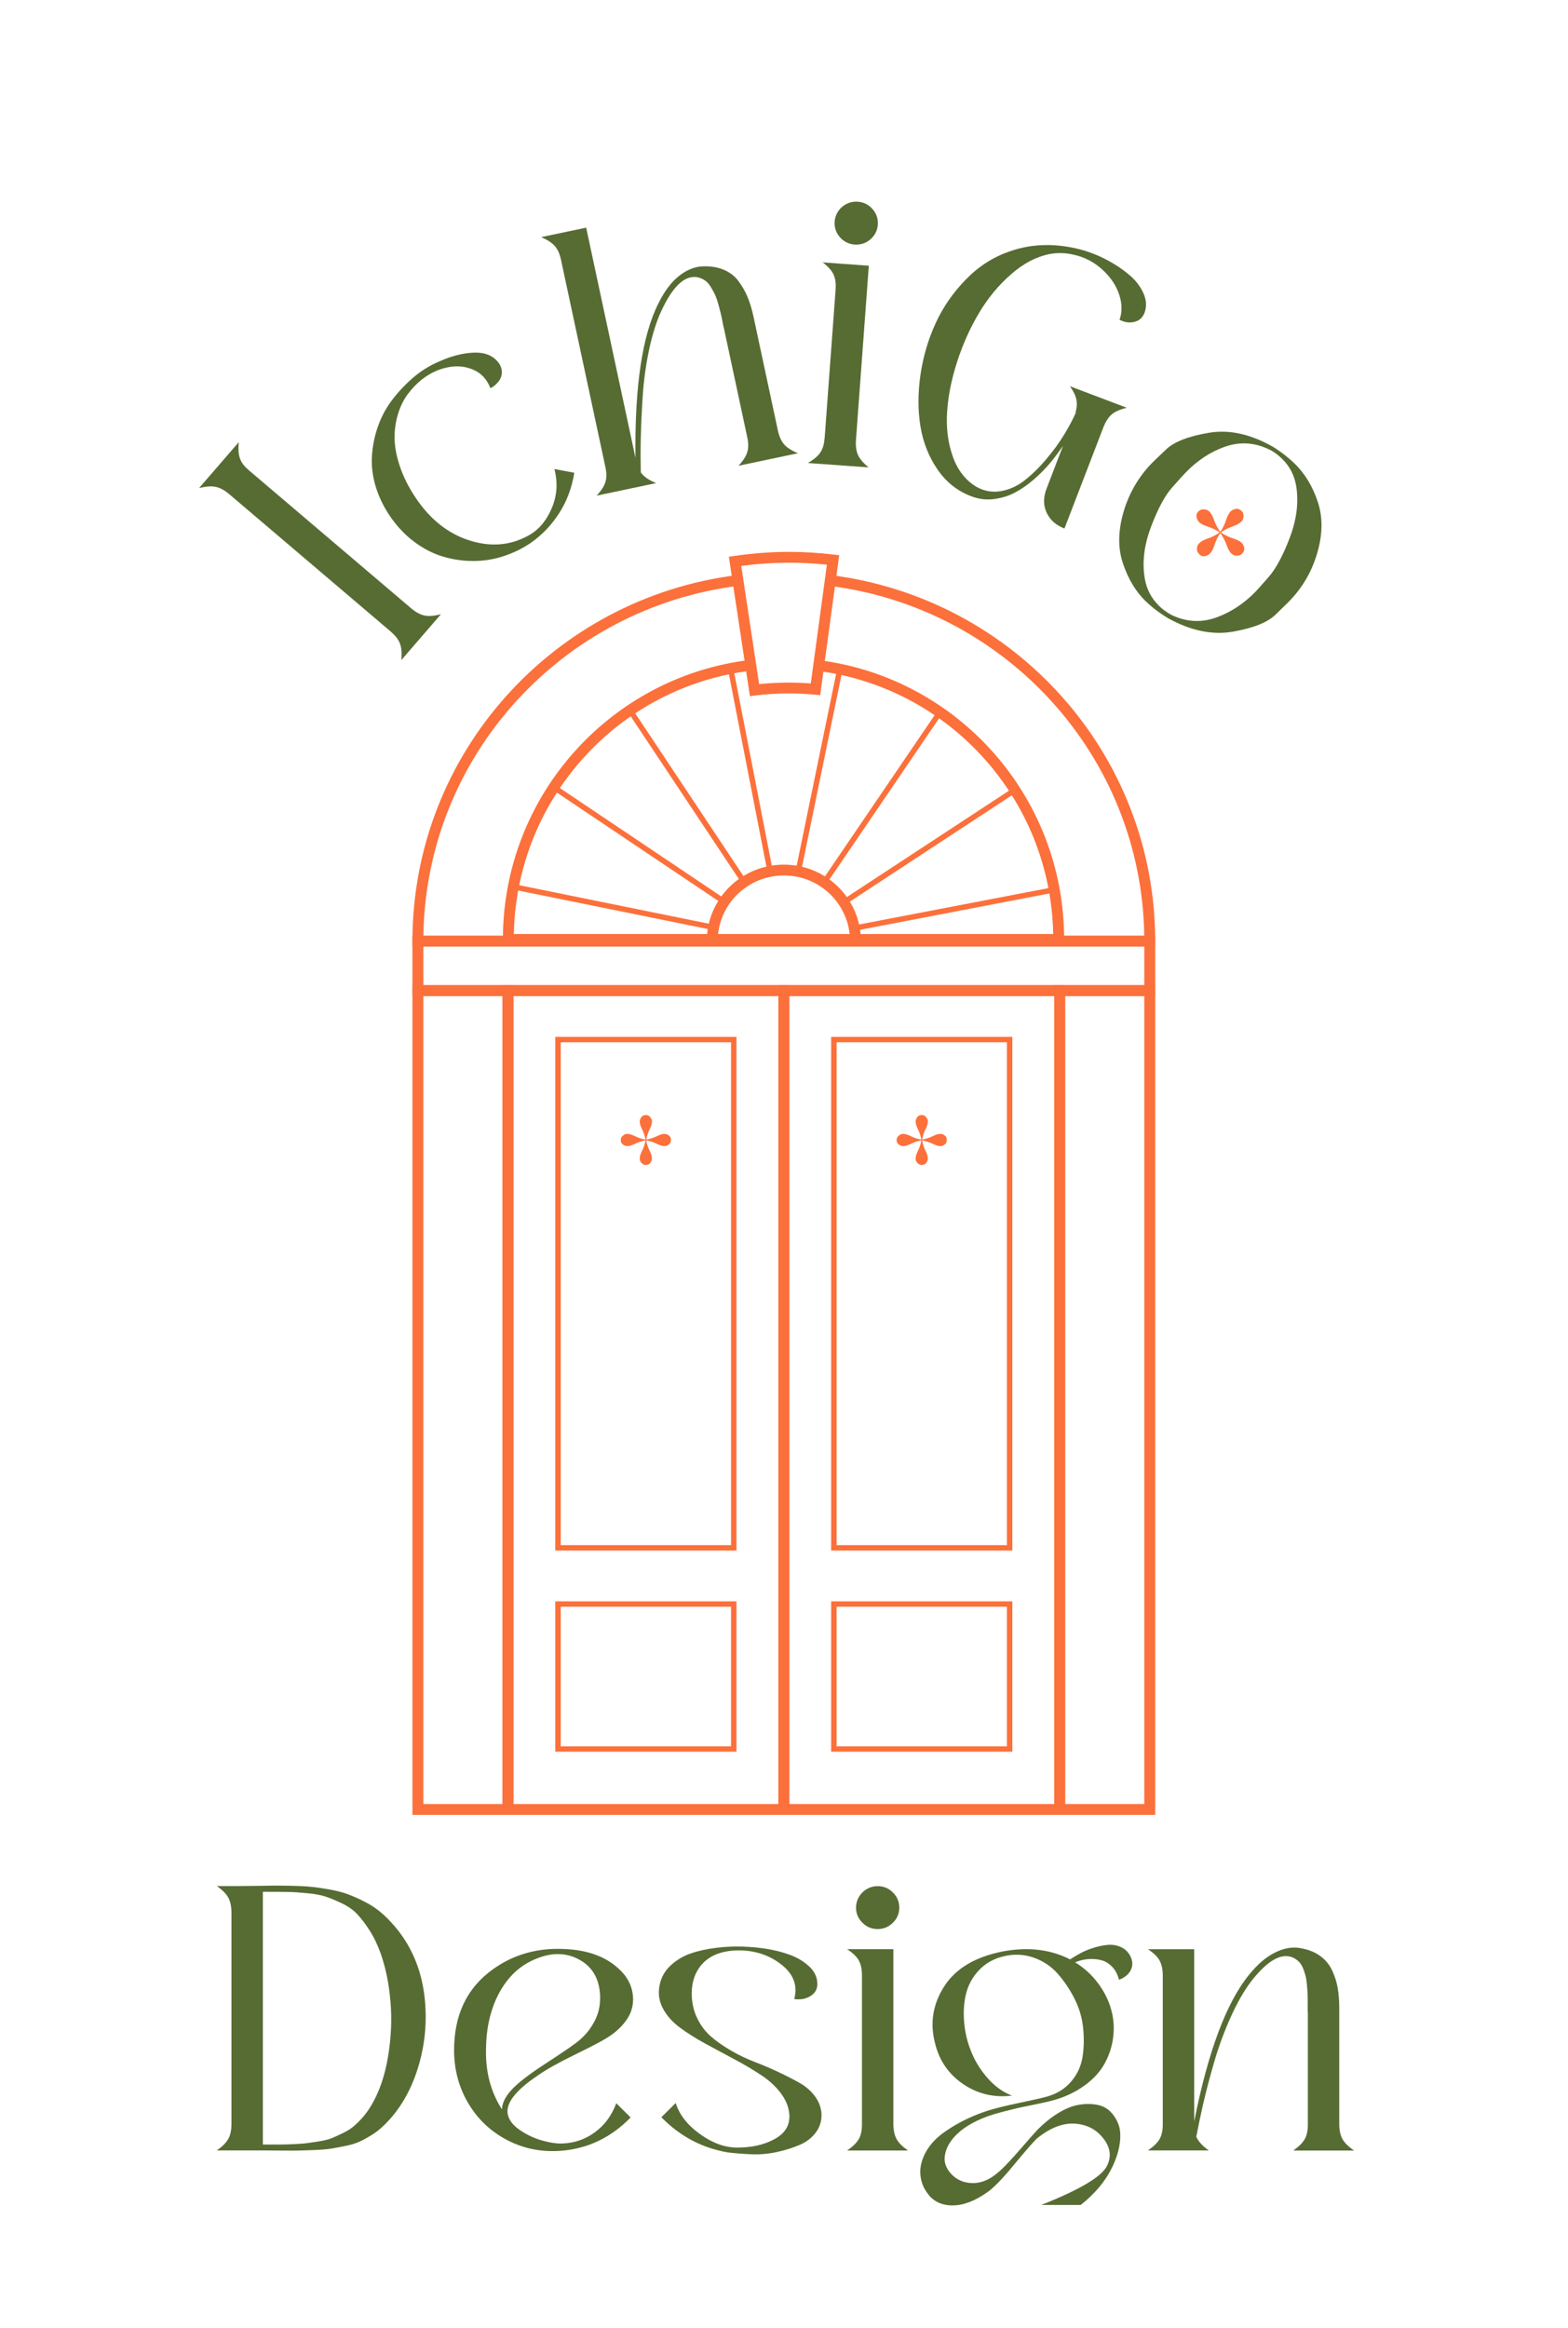 <svg xmlns="http://www.w3.org/2000/svg" width="159" height="236" viewBox="0 0 159 236" fill="none"><path fill-rule="evenodd" clip-rule="evenodd" d="M106.904 99.881H117.141V183.994H106.904V99.881ZM108.009 100.978V182.897H116.036V100.978H108.009Z" fill="#FC703B"></path><path fill-rule="evenodd" clip-rule="evenodd" d="M50.955 99.881H80.035V183.994H50.955V99.881ZM52.06 100.978V182.897H78.93V100.978H52.06Z" fill="#FC703B"></path><path fill-rule="evenodd" clip-rule="evenodd" d="M56.307 105.121H74.682V157.201H56.307V105.121ZM56.86 105.669V156.652H74.129V105.669H56.86Z" fill="#FC703B"></path><path fill-rule="evenodd" clip-rule="evenodd" d="M56.307 162.348H74.682V177.594H56.307V162.348ZM56.86 162.897V177.045H74.129V162.897H56.86Z" fill="#FC703B"></path><path fill-rule="evenodd" clip-rule="evenodd" d="M78.929 99.881H108.009V183.994H78.929V99.881ZM80.034 100.978V182.897H106.904V100.978H80.034Z" fill="#FC703B"></path><path fill-rule="evenodd" clip-rule="evenodd" d="M84.282 105.121H102.656V157.201H84.282V105.121ZM84.835 105.669V156.652H102.104V105.669H84.835Z" fill="#FC703B"></path><path fill-rule="evenodd" clip-rule="evenodd" d="M84.282 162.348H102.656V177.594H84.282V162.348ZM84.835 162.897V177.045H102.104V162.897H84.835Z" fill="#FC703B"></path><path fill-rule="evenodd" clip-rule="evenodd" d="M41.823 99.881H52.06V183.994H41.823V99.881ZM42.928 100.978V182.897H50.955V100.978H42.928Z" fill="#FC703B"></path><path fill-rule="evenodd" clip-rule="evenodd" d="M41.823 94.869H117.141V100.978H41.823V94.869ZM42.928 95.967V99.881H116.036V95.967H42.928Z" fill="#FC703B"></path><path d="M84.116 59.398C101.937 61.639 115.759 76.625 116.032 94.869H42.932C43.205 76.603 57.061 61.602 74.912 59.39L74.748 58.305C56.185 60.618 41.823 76.353 41.823 95.418V95.967H117.141V95.418C117.141 76.37 102.803 60.645 84.264 58.311L84.116 59.398Z" fill="#FC703B"></path><path fill-rule="evenodd" clip-rule="evenodd" d="M74.457 56.365C76.269 56.1 78.122 55.952 80.008 55.952C81.54 55.952 83.056 56.045 84.54 56.225L85.096 56.292L83.17 70.48L82.64 70.429C81.775 70.346 80.895 70.301 80.008 70.301C78.846 70.301 77.701 70.369 76.581 70.512L76.044 70.58L73.908 56.445L74.457 56.365ZM75.166 57.374L76.977 69.36C77.975 69.254 78.987 69.204 80.008 69.204C80.751 69.204 81.489 69.234 82.216 69.291L83.85 57.251C82.588 57.118 81.304 57.049 80.008 57.049C78.369 57.049 76.754 57.165 75.166 57.374Z" fill="#FC703B"></path><path d="M72.512 93.777C72.462 93.952 72.417 94.13 72.379 94.31L51.901 90.152L52.011 89.615L72.512 93.777Z" fill="#FC703B"></path><path d="M73.723 91.275L56.359 79.618L56.05 80.072L73.416 91.731C73.513 91.575 73.616 91.423 73.723 91.275Z" fill="#FC703B"></path><path d="M75.748 89.359L64.228 72.038L63.767 72.341L75.294 89.673C75.441 89.563 75.593 89.458 75.748 89.359Z" fill="#FC703B"></path><path d="M78.378 88.362L74.414 68.024L73.871 68.128L77.835 88.463C78.013 88.422 78.194 88.389 78.378 88.362Z" fill="#FC703B"></path><path d="M81.192 88.533L85.379 68.185L84.837 68.075L80.653 88.407C80.835 88.442 81.015 88.484 81.192 88.533Z" fill="#FC703B"></path><path d="M83.706 89.754L95.443 72.504L94.985 72.197L83.255 89.436C83.409 89.536 83.56 89.643 83.706 89.754Z" fill="#FC703B"></path><path d="M85.463 91.876L103.074 80.32L102.77 79.862L85.166 91.413C85.27 91.563 85.369 91.718 85.463 91.876Z" fill="#FC703B"></path><path d="M86.434 94.417C86.398 94.236 86.356 94.058 86.308 93.882L107.017 89.906L107.122 90.445L86.434 94.417Z" fill="#FC703B"></path><path d="M82.945 68.025C96.22 69.724 106.529 80.971 106.797 94.691H52.106C52.376 80.883 62.815 69.581 76.212 67.994L76.048 66.908C61.934 68.595 50.995 80.642 50.995 95.24V95.788H107.908V95.24C107.908 80.724 97.092 68.731 83.093 66.938L82.945 68.025Z" fill="#FC703B"></path><path fill-rule="evenodd" clip-rule="evenodd" d="M71.671 95.418C71.671 91.133 75.168 87.659 79.482 87.659H79.49C83.803 87.659 87.301 91.133 87.301 95.418V95.967H71.671V95.418ZM72.798 94.869H86.173C85.892 91.447 83.007 88.757 79.49 88.757H79.482C75.965 88.757 73.079 91.447 72.798 94.869Z" fill="#FC703B"></path><path d="M65.506 118.109C65.282 118.109 65.104 118.001 64.965 117.794C64.903 117.702 64.872 117.594 64.872 117.456C64.872 117.279 64.933 117.056 65.05 116.787C65.258 116.387 65.398 115.995 65.452 115.618C65.073 115.68 64.686 115.811 64.276 116.018C64.005 116.141 63.781 116.195 63.602 116.195C63.479 116.195 63.339 116.149 63.185 116.049C63.03 115.949 62.945 115.795 62.945 115.588C62.945 115.365 63.061 115.188 63.285 115.05C63.378 114.988 63.479 114.957 63.602 114.957C63.781 114.957 64.005 115.019 64.276 115.134C64.678 115.342 65.073 115.48 65.452 115.534C65.39 115.157 65.258 114.773 65.05 114.366C64.926 114.097 64.872 113.874 64.872 113.697C64.872 113.574 64.918 113.435 65.019 113.282C65.119 113.128 65.274 113.043 65.506 113.043C65.715 113.043 65.893 113.159 66.025 113.382C66.087 113.474 66.118 113.574 66.118 113.697C66.118 113.874 66.056 114.097 65.939 114.366C65.731 114.765 65.591 115.157 65.537 115.534C65.916 115.472 66.311 115.342 66.729 115.134C66.984 115.011 67.201 114.957 67.387 114.957C67.526 114.957 67.665 115.004 67.812 115.103C67.959 115.203 68.037 115.365 68.037 115.588C68.037 115.795 67.928 115.972 67.719 116.103C67.626 116.164 67.518 116.195 67.379 116.195C67.201 116.195 66.977 116.133 66.721 116.018C66.303 115.811 65.901 115.672 65.529 115.618C65.591 115.995 65.723 116.379 65.932 116.787C66.056 117.041 66.11 117.263 66.11 117.456C66.11 117.586 66.063 117.732 65.963 117.878C65.862 118.024 65.707 118.101 65.498 118.101L65.506 118.109Z" fill="#FC703B"></path><path d="M93.481 118.109C93.257 118.109 93.079 118.001 92.939 117.794C92.877 117.702 92.846 117.594 92.846 117.456C92.846 117.279 92.908 117.056 93.024 116.787C93.233 116.387 93.373 115.995 93.427 115.618C93.047 115.68 92.661 115.811 92.251 116.018C91.98 116.141 91.755 116.195 91.577 116.195C91.453 116.195 91.314 116.149 91.159 116.049C91.005 115.949 90.919 115.795 90.919 115.588C90.919 115.365 91.035 115.188 91.26 115.05C91.353 114.988 91.453 114.957 91.577 114.957C91.755 114.957 91.98 115.019 92.251 115.134C92.653 115.342 93.047 115.48 93.427 115.534C93.365 115.157 93.233 114.773 93.024 114.366C92.9 114.097 92.846 113.874 92.846 113.697C92.846 113.574 92.893 113.435 92.993 113.282C93.094 113.128 93.249 113.043 93.481 113.043C93.69 113.043 93.868 113.159 93.999 113.382C94.061 113.474 94.092 113.574 94.092 113.697C94.092 113.874 94.03 114.097 93.914 114.366C93.705 114.765 93.566 115.157 93.512 115.534C93.891 115.472 94.286 115.342 94.704 115.134C94.959 115.011 95.176 114.957 95.361 114.957C95.501 114.957 95.64 115.004 95.787 115.103C95.934 115.203 96.011 115.365 96.011 115.588C96.011 115.795 95.903 115.972 95.694 116.103C95.601 116.164 95.493 116.195 95.354 116.195C95.176 116.195 94.951 116.133 94.696 116.018C94.278 115.811 93.876 115.672 93.504 115.618C93.566 115.995 93.698 116.379 93.906 116.787C94.03 117.041 94.085 117.263 94.085 117.456C94.085 117.586 94.038 117.732 93.938 117.878C93.837 118.024 93.682 118.101 93.473 118.101L93.481 118.109Z" fill="#FC703B"></path><path d="M39.625 64.032L23.261 50.114C22.773 49.698 22.308 49.449 21.866 49.358C21.425 49.268 20.869 49.313 20.19 49.479L24.205 44.833C24.183 45.195 24.175 45.505 24.19 45.769C24.205 46.034 24.259 46.276 24.343 46.51C24.434 46.744 24.548 46.948 24.701 47.137C24.853 47.326 25.051 47.522 25.302 47.734L41.667 61.651C42.139 62.052 42.589 62.301 43.031 62.4C43.465 62.498 44.029 62.452 44.714 62.271L40.699 66.918C40.76 66.23 40.715 65.679 40.562 65.263C40.41 64.848 40.09 64.432 39.617 64.032H39.625Z" fill="#576C33"></path><path d="M53.833 55.033C52.972 55.614 52.043 56.068 51.045 56.393C50.047 56.718 49.034 56.876 47.99 56.876C46.954 56.876 45.933 56.733 44.927 56.43C43.922 56.136 42.962 55.637 42.032 54.95C41.103 54.262 40.288 53.408 39.587 52.388C38.916 51.413 38.421 50.401 38.101 49.343C37.781 48.285 37.652 47.258 37.713 46.268C37.774 45.271 37.964 44.288 38.299 43.306C38.635 42.324 39.107 41.425 39.724 40.601C40.341 39.778 41.057 39.014 41.865 38.312C42.672 37.609 43.587 37.042 44.6 36.619C45.819 36.075 46.977 35.788 48.074 35.75C49.163 35.713 49.986 36.045 50.535 36.748C50.778 37.065 50.893 37.398 50.885 37.745C50.885 38.093 50.771 38.403 50.557 38.675C50.344 38.947 50.078 39.181 49.735 39.362C49.392 38.478 48.82 37.851 48.02 37.496C47.221 37.141 46.344 37.05 45.407 37.239C44.463 37.428 43.579 37.843 42.764 38.486C42.223 38.916 41.743 39.43 41.316 40.004C40.897 40.586 40.57 41.259 40.341 42.037C40.113 42.807 39.998 43.623 40.014 44.477C40.029 45.339 40.212 46.283 40.562 47.318C40.913 48.353 41.431 49.396 42.131 50.439C43.594 52.63 45.4 54.073 47.533 54.768C49.674 55.463 51.647 55.327 53.46 54.36C54.542 53.809 55.357 52.879 55.921 51.587C56.485 50.295 56.584 48.95 56.218 47.553L58.237 47.93C57.985 49.464 57.475 50.832 56.698 52.033C55.921 53.242 54.968 54.239 53.826 55.033H53.833Z" fill="#576C33"></path><path d="M73.375 33.174C73.359 33.106 73.337 32.978 73.299 32.804C73.23 32.411 73.169 32.109 73.116 31.897C73.062 31.686 72.979 31.376 72.88 30.975C72.773 30.575 72.666 30.25 72.56 30.001C72.453 29.751 72.308 29.487 72.133 29.185C71.958 28.882 71.775 28.663 71.584 28.505C71.394 28.354 71.158 28.233 70.891 28.149C70.624 28.066 70.335 28.059 70.03 28.119C69.032 28.331 68.065 29.411 67.135 31.368C66.617 32.441 66.191 33.763 65.848 35.32C65.513 36.884 65.284 38.486 65.177 40.118C65.071 41.757 65.002 43.185 64.979 44.417C64.949 45.648 64.956 46.804 64.979 47.892C65.276 48.316 65.794 48.678 66.533 48.98L60.5 50.25C60.972 49.744 61.269 49.283 61.391 48.867C61.52 48.452 61.52 47.953 61.391 47.364L56.889 26.344C56.759 25.739 56.553 25.271 56.264 24.946C55.974 24.613 55.517 24.319 54.877 24.039L59.441 23.08L64.438 46.412C64.347 39.181 65.132 33.945 66.792 30.703C67.379 29.525 68.049 28.625 68.811 28.014C69.566 27.401 70.343 27.069 71.135 27.009C71.965 26.963 72.697 27.069 73.337 27.326C73.969 27.583 74.487 27.968 74.876 28.489C75.264 29.011 75.576 29.555 75.813 30.129C76.049 30.703 76.247 31.361 76.407 32.101L78.875 43.623C79.005 44.228 79.21 44.697 79.5 45.036C79.79 45.377 80.262 45.679 80.917 45.951L74.883 47.22C75.356 46.714 75.653 46.253 75.775 45.837C75.904 45.422 75.904 44.923 75.775 44.334L73.382 33.159L73.375 33.174Z" fill="#576C33"></path><path d="M83.621 44.425L84.734 29.343C84.779 28.747 84.711 28.248 84.528 27.84C84.345 27.439 83.98 27.024 83.423 26.601L88.101 26.941L86.798 44.598C86.753 45.21 86.821 45.724 87.004 46.125C87.187 46.533 87.545 46.948 88.078 47.386L81.922 46.941C82.532 46.586 82.959 46.223 83.195 45.86C83.431 45.498 83.576 45.014 83.614 44.417L83.621 44.425ZM84.635 22.46C84.665 22.082 84.787 21.727 85 21.41C85.214 21.093 85.503 20.843 85.854 20.669C86.204 20.496 86.585 20.42 86.981 20.45C87.583 20.496 88.086 20.745 88.482 21.198C88.878 21.652 89.053 22.181 89.015 22.777C88.969 23.374 88.718 23.873 88.261 24.266C87.804 24.659 87.271 24.833 86.669 24.795C86.067 24.75 85.564 24.5 85.168 24.047C84.772 23.593 84.597 23.065 84.635 22.468V22.46Z" fill="#576C33"></path><path d="M109.067 41.788C109.204 41.334 109.227 40.911 109.151 40.511C109.067 40.11 108.854 39.657 108.496 39.158L114.263 41.342C113.57 41.508 113.059 41.735 112.724 42.022C112.389 42.309 112.107 42.755 111.878 43.344L107.94 53.582C107.086 53.257 106.485 52.728 106.134 51.98C105.784 51.232 105.784 50.416 106.134 49.517L107.795 45.195C107.383 45.8 106.949 46.382 106.477 46.948C106.005 47.515 105.448 48.074 104.824 48.618C104.191 49.162 103.551 49.608 102.904 49.948C102.256 50.288 101.548 50.499 100.778 50.598C100.009 50.696 99.262 50.605 98.546 50.333C97.121 49.812 95.963 48.905 95.072 47.606C94.181 46.306 93.602 44.848 93.335 43.223C93.068 41.599 93.076 39.861 93.335 38.017C93.609 36.166 94.112 34.429 94.866 32.789C95.613 31.149 96.641 29.669 97.944 28.331C99.247 26.994 100.725 26.057 102.371 25.49C104.458 24.75 106.698 24.644 109.098 25.18C110.393 25.475 111.642 25.974 112.838 26.684C113.57 27.115 114.202 27.583 114.743 28.074C115.276 28.565 115.68 29.132 115.962 29.759C116.236 30.386 116.282 30.998 116.099 31.588C115.924 32.147 115.581 32.487 115.07 32.623C114.56 32.759 114.042 32.691 113.524 32.419C113.806 31.633 113.791 30.772 113.478 29.835C113.158 28.898 112.587 28.059 111.749 27.303C110.911 26.548 109.951 26.057 108.869 25.823C108.046 25.626 107.223 25.604 106.401 25.762C105.067 26.034 103.765 26.714 102.515 27.817C101.258 28.913 100.184 30.212 99.285 31.716C98.386 33.22 97.647 34.859 97.068 36.642C96.489 38.425 96.146 40.126 96.04 41.758C95.933 43.39 96.123 44.886 96.611 46.268C97.099 47.651 97.891 48.671 98.98 49.336C99.765 49.789 100.595 49.94 101.464 49.797C102.332 49.653 103.14 49.291 103.879 48.716C104.618 48.142 105.349 47.432 106.065 46.586C106.782 45.739 107.391 44.916 107.886 44.1C108.381 43.291 108.793 42.521 109.113 41.788H109.067Z" fill="#576C33"></path><path d="M116.198 60.979C115.177 59.989 114.4 58.705 113.867 57.111C113.333 55.517 113.372 53.726 113.981 51.731C114.552 49.88 115.512 48.263 116.868 46.888C116.967 46.782 117.432 46.344 118.247 45.566C119.062 44.787 120.518 44.221 122.605 43.873C124.693 43.526 126.894 44.024 129.203 45.369C129.987 45.875 130.673 46.412 131.26 46.979C132.319 48.006 133.111 49.313 133.637 50.907C134.162 52.502 134.124 54.285 133.515 56.257C132.959 58.07 132.006 59.665 130.665 61.025C130.566 61.13 130.109 61.569 129.317 62.339C128.517 63.11 127.085 63.677 125.028 64.039C122.963 64.402 120.792 63.956 118.514 62.717C117.615 62.181 116.846 61.599 116.206 60.979H116.198ZM117.501 61.402C117.866 61.758 118.301 62.075 118.796 62.347C120.358 63.095 121.927 63.155 123.512 62.536C124.891 62.014 126.148 61.176 127.298 60.005C127.473 59.823 127.93 59.317 128.654 58.486C129.378 57.655 130.086 56.348 130.772 54.557C131.458 52.766 131.686 51.066 131.465 49.449C131.305 48.286 130.818 47.303 129.995 46.503C129.69 46.208 129.355 45.943 128.974 45.709C127.382 44.855 125.782 44.727 124.159 45.309C122.742 45.815 121.439 46.669 120.259 47.878C120.076 48.059 119.619 48.565 118.872 49.404C118.125 50.243 117.409 51.58 116.716 53.416C116.023 55.252 115.809 56.982 116.076 58.607C116.259 59.718 116.739 60.647 117.508 61.395L117.501 61.402Z" fill="#576C33"></path><path d="M121.394 55.448C121.333 55.743 121.401 55.985 121.599 56.173V56.189C121.782 56.37 121.98 56.43 122.194 56.385C122.399 56.332 122.567 56.249 122.681 56.136C122.849 55.969 122.986 55.728 123.1 55.403C123.26 54.874 123.474 54.428 123.74 54.05C124.022 54.421 124.251 54.874 124.441 55.41C124.563 55.728 124.7 55.962 124.86 56.113C124.982 56.226 125.104 56.294 125.233 56.317C125.531 56.377 125.767 56.317 125.95 56.136C126.14 55.939 126.209 55.735 126.163 55.524C126.11 55.312 126.033 55.146 125.912 55.033C125.752 54.882 125.515 54.753 125.188 54.64C124.639 54.466 124.182 54.247 123.801 53.982C124.175 53.71 124.624 53.484 125.15 53.31C125.485 53.181 125.729 53.038 125.881 52.879C125.98 52.773 126.049 52.66 126.072 52.532C126.14 52.229 126.087 51.98 125.904 51.806C125.706 51.617 125.5 51.549 125.279 51.602C125.058 51.655 124.898 51.731 124.799 51.837C124.647 51.988 124.502 52.237 124.38 52.569C124.22 53.098 124.007 53.544 123.74 53.922C123.466 53.552 123.237 53.106 123.062 52.585C122.933 52.252 122.788 52.01 122.628 51.859C122.521 51.753 122.407 51.693 122.278 51.67C121.965 51.595 121.714 51.655 121.523 51.852C121.34 52.033 121.287 52.229 121.34 52.449C121.394 52.668 121.47 52.826 121.577 52.925C121.729 53.076 121.98 53.219 122.316 53.34C122.849 53.499 123.298 53.71 123.679 53.975C123.306 54.247 122.857 54.474 122.331 54.647C121.996 54.776 121.752 54.919 121.599 55.078C121.485 55.199 121.417 55.32 121.394 55.448Z" fill="#FC703B"></path><path d="M41.359 197.185C42.38 198.945 42.974 200.978 43.127 203.29C43.279 205.602 42.99 207.853 42.251 210.052C41.512 212.243 40.407 214.049 38.944 215.462C38.578 215.825 38.175 216.15 37.725 216.429C37.276 216.709 36.857 216.943 36.461 217.124C36.064 217.306 35.577 217.457 34.983 217.57C34.388 217.691 33.901 217.782 33.528 217.842C33.154 217.903 32.598 217.948 31.867 217.978C31.135 218.008 30.594 218.023 30.252 218.031C29.901 218.039 29.299 218.039 28.438 218.031C27.578 218.023 26.983 218.016 26.656 218.016H21.993C22.557 217.615 22.945 217.222 23.159 216.83C23.372 216.437 23.471 215.938 23.471 215.318V193.936C23.471 193.301 23.364 192.787 23.159 192.402C22.945 192.009 22.557 191.616 21.993 191.216H23.471C23.982 191.216 24.66 191.216 25.498 191.201C26.336 191.193 27.021 191.186 27.555 191.17C28.088 191.163 28.751 191.17 29.543 191.186C30.335 191.201 31.006 191.238 31.547 191.291C32.088 191.344 32.712 191.435 33.428 191.563C34.145 191.692 34.754 191.85 35.264 192.039C35.775 192.228 36.339 192.478 36.948 192.787C37.558 193.097 38.106 193.452 38.578 193.845C39.051 194.238 39.531 194.722 40.018 195.288C40.498 195.847 40.948 196.475 41.352 197.162L41.359 197.185ZM26.656 217.419H28.438C28.751 217.419 29.2 217.404 29.779 217.381C30.366 217.351 30.823 217.321 31.151 217.275C31.478 217.23 31.897 217.17 32.415 217.086C32.926 217.003 33.345 216.898 33.665 216.762C33.985 216.626 34.358 216.459 34.777 216.255C35.196 216.051 35.562 215.832 35.859 215.575C36.163 215.318 36.468 215.016 36.781 214.661C37.093 214.306 37.375 213.913 37.634 213.475C38.457 212.1 39.028 210.445 39.348 208.511C39.668 206.577 39.752 204.71 39.592 202.897C39.439 201.084 39.104 199.459 38.594 198.031C38.281 197.162 37.916 196.391 37.481 195.719C37.055 195.047 36.628 194.495 36.217 194.057C35.805 193.618 35.28 193.256 34.64 192.954C34 192.651 33.451 192.425 32.994 192.274C32.537 192.122 31.912 192.009 31.112 191.934C30.32 191.858 29.688 191.82 29.231 191.813C28.774 191.805 28.096 191.798 27.204 191.798H26.656V217.419Z" fill="#576C33"></path><path d="M46.044 207.929C46.029 204.265 47.362 201.492 50.052 199.603C52.101 198.152 54.47 197.479 57.152 197.593C59.567 197.683 61.441 198.364 62.775 199.633C63.727 200.502 64.199 201.544 64.199 202.761C64.184 203.539 63.932 204.257 63.445 204.907C62.957 205.557 62.333 206.123 61.563 206.592C61.091 206.901 60.009 207.468 58.325 208.292C56.642 209.115 55.369 209.826 54.516 210.43C52.246 211.956 51.24 213.278 51.499 214.404C51.629 214.963 52.032 215.485 52.718 215.953C53.404 216.422 54.143 216.777 54.943 217.003C55.735 217.23 56.436 217.336 57.038 217.313C58.242 217.275 59.339 216.898 60.329 216.172C61.319 215.447 62.035 214.465 62.493 213.233L63.948 214.676C61.99 216.686 59.666 217.812 56.984 218.046C55.011 218.212 53.183 217.865 51.514 217.011C49.838 216.157 48.513 214.933 47.538 213.324C46.562 211.714 46.06 209.916 46.044 207.921V207.929ZM60.855 202.678C60.87 200.812 60.184 199.489 58.798 198.704C57.48 197.963 56.017 197.918 54.41 198.568C52.596 199.278 51.225 200.653 50.295 202.7C49.64 204.166 49.297 205.859 49.282 207.763C49.229 210.067 49.77 212.1 50.897 213.853C50.913 213.384 51.096 212.908 51.431 212.425C51.766 211.941 52.238 211.465 52.84 210.982C53.442 210.498 54.036 210.067 54.623 209.674C55.209 209.282 55.872 208.843 56.626 208.352C57.373 207.861 57.952 207.461 58.356 207.158C58.92 206.743 59.392 206.274 59.765 205.761C60.139 205.247 60.413 204.733 60.588 204.227C60.763 203.721 60.847 203.199 60.847 202.678H60.855Z" fill="#576C33"></path><path d="M80.053 214.752C80.069 213.921 79.817 213.128 79.299 212.387C78.781 211.647 78.095 210.989 77.257 210.43C76.419 209.871 75.49 209.32 74.484 208.783C73.479 208.247 72.488 207.718 71.521 207.189C70.553 206.66 69.685 206.116 68.915 205.542C68.146 204.967 67.574 204.31 67.186 203.555C66.805 202.799 66.713 201.998 66.912 201.144C67.079 200.404 67.452 199.762 68.047 199.225C68.641 198.689 69.319 198.288 70.088 198.031C70.858 197.767 71.711 197.586 72.656 197.472C73.6 197.359 74.477 197.321 75.292 197.351C76.107 197.382 76.869 197.45 77.585 197.555C78.514 197.699 79.352 197.91 80.091 198.182C80.83 198.454 81.47 198.832 82.011 199.323C82.552 199.814 82.834 200.366 82.872 200.986C82.925 201.567 82.72 202.013 82.24 202.331C81.76 202.648 81.196 202.761 80.541 202.671C80.922 201.22 80.411 199.996 79.002 198.998C77.737 198.092 76.259 197.676 74.56 197.744C72.717 197.835 71.422 198.53 70.69 199.837C70.34 200.457 70.157 201.19 70.142 202.043C70.142 202.988 70.325 203.842 70.69 204.597C71.056 205.353 71.536 205.995 72.13 206.501C72.724 207.007 73.41 207.483 74.187 207.929C74.964 208.375 75.757 208.753 76.556 209.055C77.364 209.365 78.156 209.705 78.941 210.075C79.726 210.445 80.434 210.808 81.067 211.163C81.699 211.518 82.217 211.964 82.613 212.493C83.017 213.029 83.245 213.611 83.299 214.246C83.337 214.971 83.154 215.613 82.75 216.165C82.346 216.717 81.805 217.147 81.12 217.442C80.434 217.737 79.665 217.986 78.804 218.175C77.943 218.364 77.082 218.439 76.229 218.409C75.368 218.371 74.568 218.311 73.814 218.22C71.216 217.782 68.968 216.596 67.064 214.654L68.519 213.211C68.885 214.389 69.7 215.44 70.972 216.354C72.244 217.268 73.501 217.729 74.743 217.729C76.168 217.729 77.402 217.465 78.43 216.928C79.467 216.392 80 215.666 80.038 214.737L80.053 214.752Z" fill="#576C33"></path><path d="M87.405 215.379V200.252C87.405 199.655 87.298 199.157 87.093 198.771C86.879 198.378 86.483 197.993 85.897 197.615H90.59V215.326C90.59 215.945 90.696 216.444 90.902 216.837C91.108 217.23 91.504 217.623 92.067 218.023H85.897C86.483 217.623 86.879 217.237 87.093 216.852C87.306 216.474 87.405 215.983 87.405 215.386V215.379ZM86.803 193.399C86.803 193.021 86.902 192.659 87.093 192.326C87.283 191.994 87.55 191.722 87.885 191.525C88.22 191.329 88.594 191.223 88.997 191.223C89.599 191.223 90.117 191.435 90.544 191.865C90.971 192.288 91.191 192.802 91.191 193.399C91.191 193.996 90.978 194.51 90.544 194.933C90.117 195.356 89.599 195.575 88.997 195.575C88.395 195.575 87.877 195.364 87.451 194.933C87.024 194.51 86.803 193.996 86.803 193.399Z" fill="#576C33"></path><path d="M105.148 215.976C105.826 215.288 106.527 214.714 107.259 214.261C107.99 213.807 108.676 213.52 109.316 213.407C109.956 213.286 110.565 213.278 111.136 213.369C111.708 213.46 112.188 213.686 112.561 214.049C112.934 214.412 113.216 214.85 113.414 215.371C113.605 215.885 113.651 216.52 113.551 217.275C113.452 218.031 113.201 218.832 112.797 219.686C112.119 221.098 111.053 222.39 109.59 223.546H105.583C109.384 222.043 111.586 220.751 112.195 219.686C112.729 218.726 112.63 217.774 111.906 216.829C111.182 215.885 110.207 215.379 108.973 215.303C107.739 215.228 106.451 215.741 105.118 216.829C104.699 217.245 103.914 218.152 102.771 219.534C101.629 220.917 100.737 221.831 100.097 222.27C98.833 223.161 97.659 223.599 96.562 223.592C95.465 223.584 94.635 223.176 94.064 222.383C93.622 221.801 93.378 221.151 93.325 220.426C93.271 219.701 93.462 218.938 93.903 218.144C94.345 217.351 95.031 216.641 95.96 216.021C97.24 215.152 98.65 214.472 100.181 213.981C100.928 213.747 101.956 213.49 103.267 213.218C104.577 212.946 105.529 212.727 106.131 212.568C107.137 212.296 107.952 211.797 108.584 211.072C109.217 210.347 109.605 209.516 109.765 208.586C109.917 207.649 109.94 206.66 109.834 205.609C109.727 204.559 109.43 203.554 108.942 202.602C108.455 201.65 107.883 200.804 107.228 200.071C106.573 199.338 105.765 198.802 104.813 198.469C103.861 198.137 102.878 198.084 101.85 198.318C100.806 198.552 99.953 199.028 99.282 199.731C98.612 200.441 98.17 201.257 97.949 202.179C97.728 203.101 97.675 204.098 97.781 205.171C97.888 206.244 98.155 207.249 98.566 208.201C98.977 209.153 99.541 210.022 100.25 210.8C100.966 211.578 101.751 212.13 102.611 212.462C100.798 212.681 99.16 212.296 97.69 211.306C96.219 210.316 95.26 208.941 94.825 207.188C94.277 205.118 94.589 203.184 95.755 201.371C96.928 199.557 98.916 198.378 101.735 197.834C104.28 197.366 106.535 197.638 108.508 198.65C108.836 198.431 109.201 198.22 109.59 198.008C109.986 197.797 110.428 197.615 110.923 197.464C111.418 197.313 111.891 197.215 112.333 197.177C112.782 197.139 113.209 197.207 113.62 197.381C114.031 197.555 114.359 197.85 114.595 198.265C114.869 198.794 114.892 199.278 114.664 199.731C114.435 200.184 114.039 200.509 113.468 200.713C113.338 200.184 113.11 199.754 112.782 199.406C112.454 199.058 112.081 198.832 111.654 198.726C111.235 198.62 110.801 198.582 110.352 198.62C109.902 198.658 109.46 198.764 109.019 198.945C109.933 199.504 110.702 200.207 111.335 201.053C111.967 201.899 112.416 202.791 112.675 203.735C112.942 204.68 113.003 205.647 112.866 206.644C112.729 207.642 112.401 208.564 111.891 209.417C111.38 210.271 110.611 211.034 109.59 211.699C108.569 212.372 107.35 212.848 105.941 213.142C105.72 213.195 105.27 213.293 104.6 213.429C103.922 213.565 103.404 213.671 103.053 213.754C102.703 213.837 102.246 213.951 101.697 214.094C101.149 214.238 100.653 214.381 100.219 214.533C98.665 215.092 97.507 215.809 96.738 216.678C96.319 217.169 96.037 217.653 95.9 218.137C95.762 218.62 95.755 219.051 95.869 219.429C95.991 219.806 96.204 220.154 96.517 220.464C97.012 220.97 97.637 221.257 98.398 221.318C99.16 221.378 99.892 221.174 100.608 220.706C101.065 220.396 101.537 219.988 102.032 219.466C102.528 218.953 103.076 218.341 103.693 217.63C104.303 216.92 104.783 216.376 105.133 215.998L105.148 215.976Z" fill="#576C33"></path><path d="M132.605 203.955V202.648C132.605 202.429 132.59 202.111 132.567 201.696C132.537 201.28 132.506 200.94 132.461 200.676C132.415 200.411 132.339 200.116 132.224 199.792C132.118 199.467 131.981 199.21 131.828 199.013C131.676 198.824 131.47 198.658 131.226 198.522C130.983 198.386 130.701 198.318 130.388 198.318C129.367 198.318 128.187 199.18 126.853 200.902C126.137 201.847 125.452 203.048 124.796 204.506C124.141 205.965 123.577 207.483 123.12 209.062C122.663 210.642 122.298 212.024 122.023 213.226C121.749 214.419 121.513 215.553 121.307 216.626C121.505 217.094 121.932 217.563 122.572 218.016H116.401C116.987 217.615 117.384 217.23 117.597 216.845C117.81 216.467 117.909 215.976 117.909 215.379V200.313C117.909 199.693 117.803 199.187 117.597 198.787C117.384 198.386 116.987 198.001 116.401 197.616H121.094V215.077C122.503 207.99 124.355 203.025 126.663 200.2C127.501 199.164 128.362 198.424 129.23 197.986C130.099 197.54 130.929 197.374 131.714 197.48C132.537 197.608 133.23 197.857 133.786 198.243C134.342 198.62 134.761 199.112 135.051 199.701C135.333 200.29 135.531 200.887 135.637 201.499C135.744 202.104 135.805 202.791 135.805 203.554V215.334C135.805 215.953 135.912 216.452 136.117 216.845C136.331 217.238 136.727 217.631 137.313 218.031H131.143C131.706 217.631 132.095 217.245 132.308 216.86C132.521 216.475 132.621 215.991 132.621 215.394V203.97L132.605 203.955Z" fill="#576C33"></path></svg>